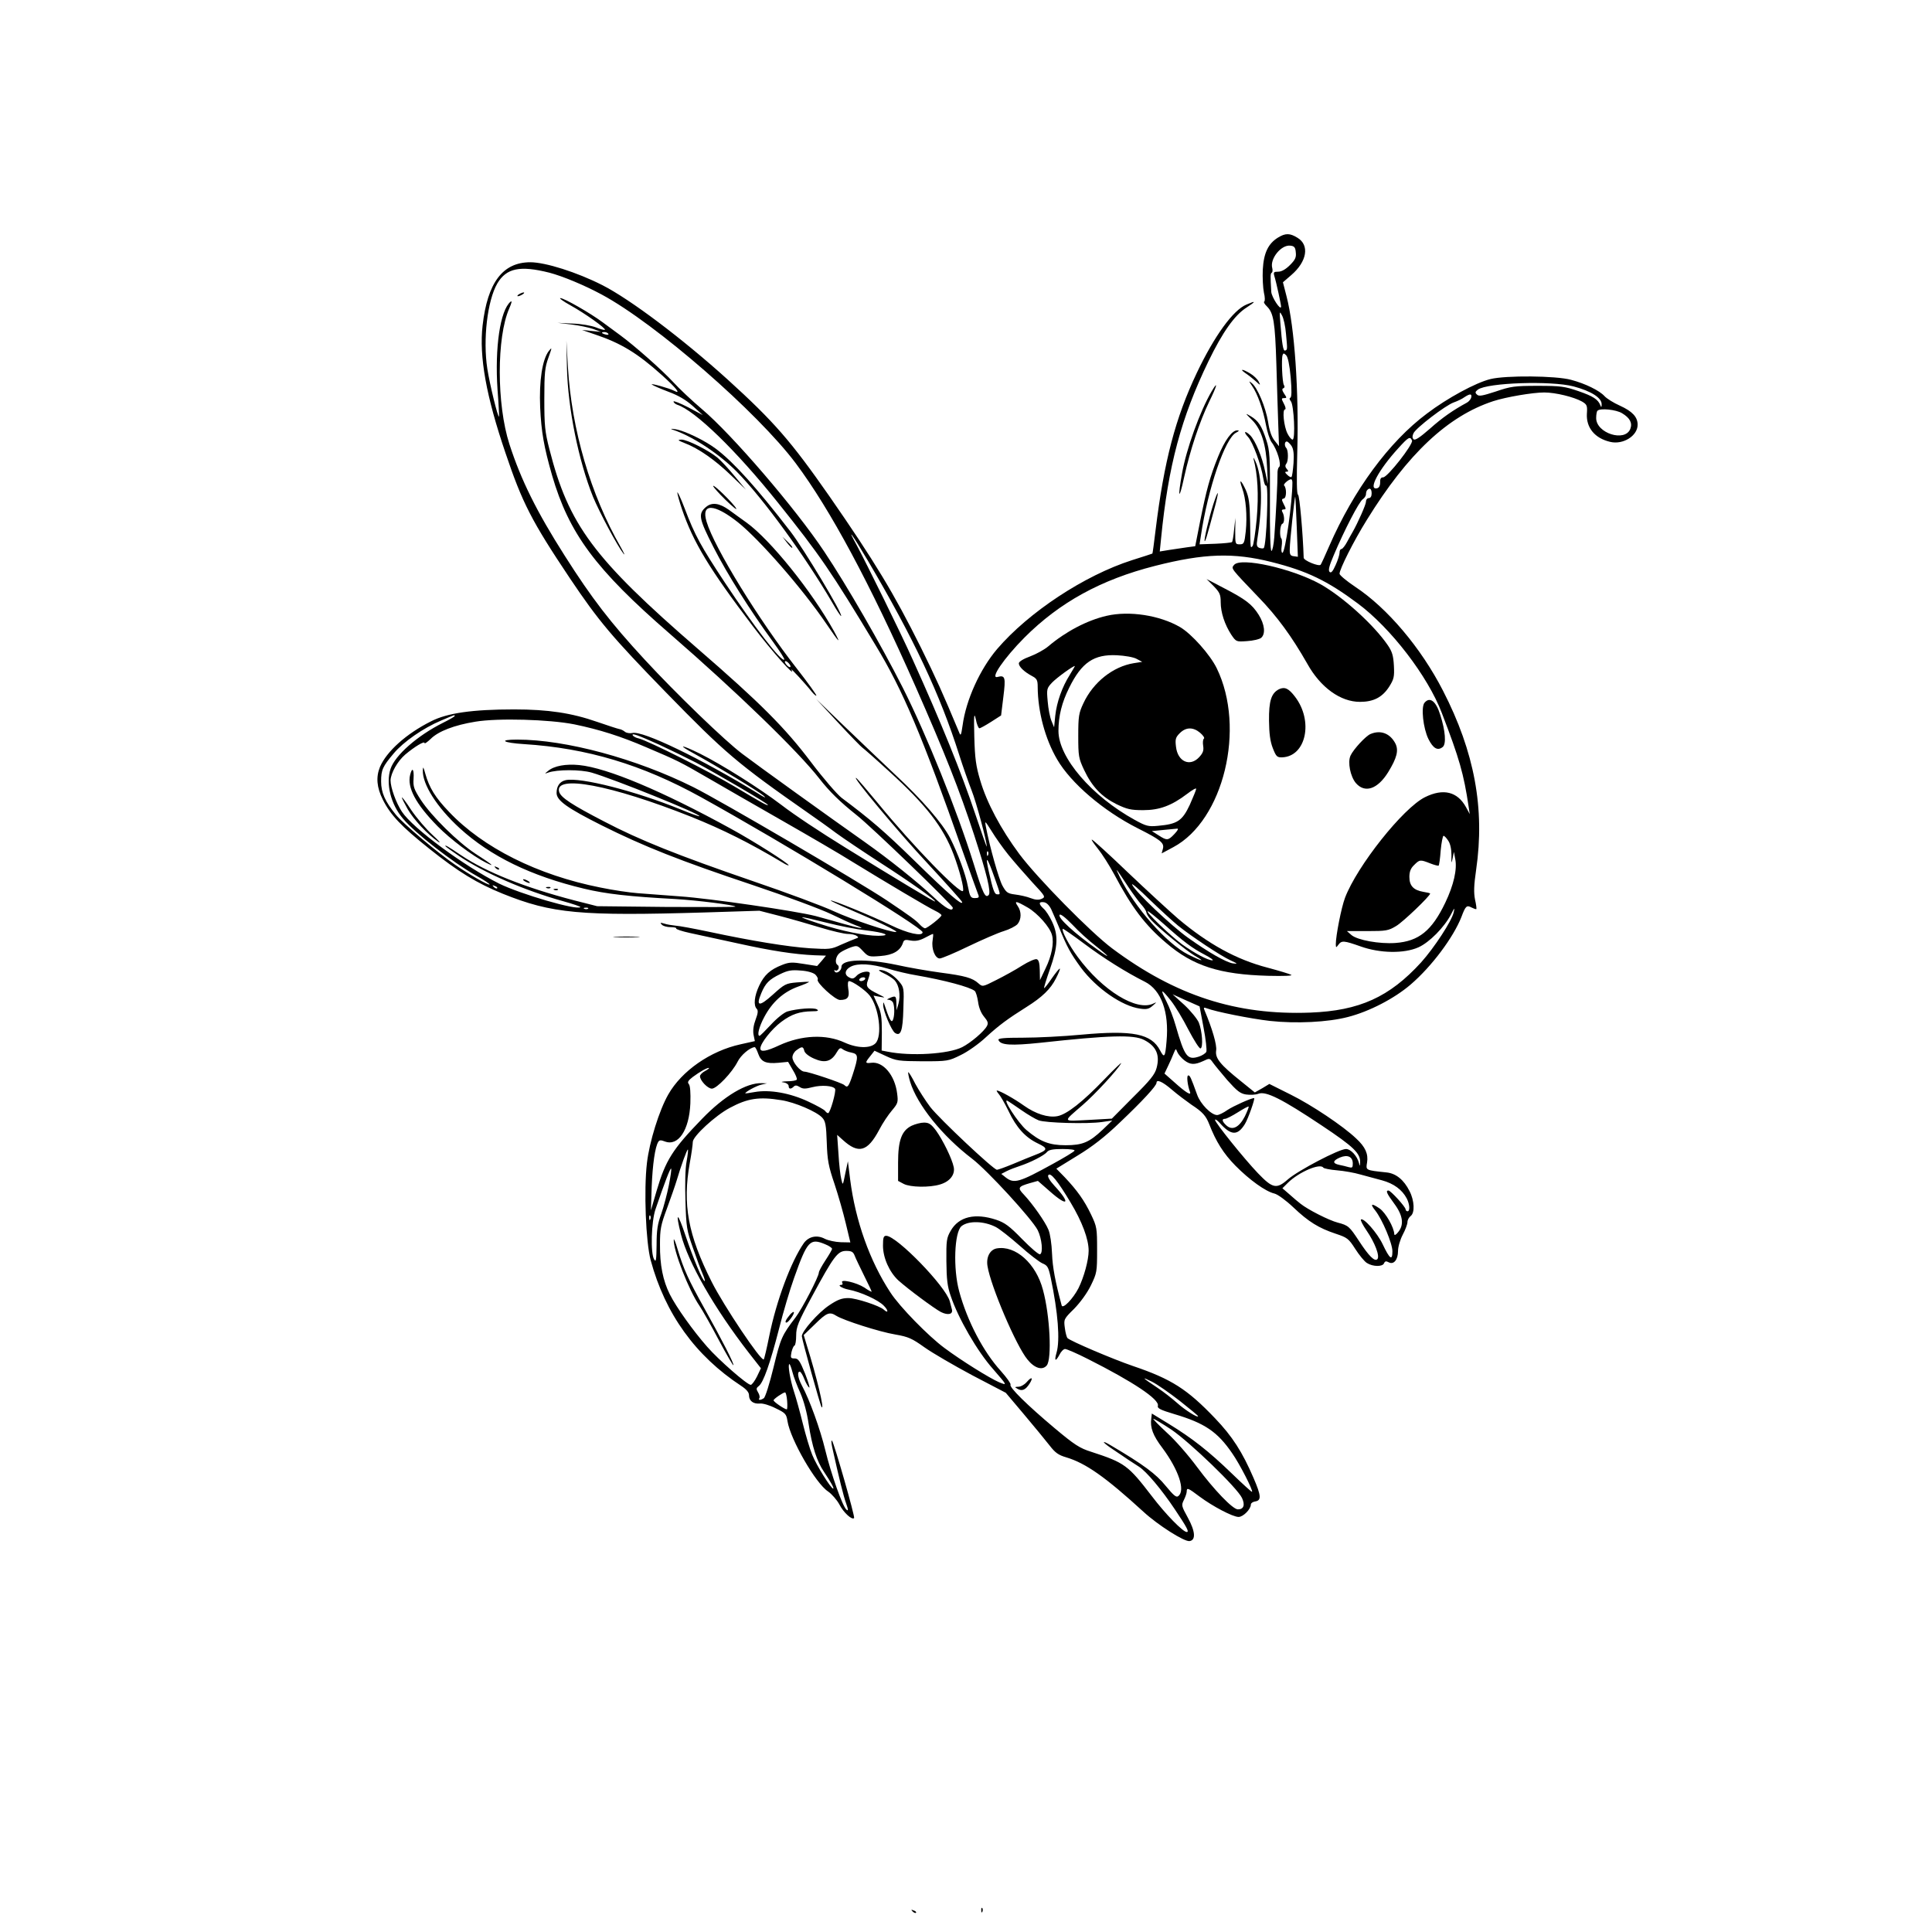<?xml version="1.0" standalone="no"?>
<!DOCTYPE svg PUBLIC "-//W3C//DTD SVG 20010904//EN"
 "http://www.w3.org/TR/2001/REC-SVG-20010904/DTD/svg10.dtd">
<svg version="1.0" xmlns="http://www.w3.org/2000/svg"
 width="1024pt" height="1024pt" viewBox="0 0 1024 1024"
 preserveAspectRatio="xMidYMid meet">
<g transform="translate(0,1024) scale(0.1,-0.1)"
fill="#000000" stroke="none">
<path d="M6774 8981 c-52 -32 -76 -81 -81 -170 -2 -42 1 -97 6 -122 6 -24 6
-45 2 -47 -5 -2 1 -14 14 -26 35 -35 43 -81 50 -306 3 -113 8 -257 10 -320 l4
-115 -23 29 c-16 19 -28 53 -35 101 -13 77 -56 181 -87 205 -16 13 -16 11 2
-15 29 -41 59 -126 74 -208 7 -37 20 -77 29 -90 31 -39 55 -123 40 -133 -5 -3
-9 -20 -8 -37 1 -33 -8 -209 -17 -334 -3 -40 -10 -73 -15 -73 -6 0 -9 106 -8
263 1 238 -1 269 -19 324 -25 77 -43 103 -83 127 -31 18 -30 17 8 -21 48 -48
74 -130 79 -253 l4 -85 -15 68 c-15 75 -52 163 -79 190 -28 27 -38 20 -11 -9
25 -27 70 -149 81 -221 4 -24 10 -40 15 -37 14 8 2 -317 -13 -331 -3 -3 -13
-2 -23 1 -14 6 -16 14 -11 45 29 184 26 338 -10 414 -8 17 -12 23 -10 13 22
-82 28 -189 17 -317 -7 -75 -17 -140 -22 -145 -12 -13 -11 -19 -13 124 -2 104
-6 133 -23 173 -26 56 -38 62 -19 9 20 -55 27 -147 19 -227 -7 -65 -10 -70
-32 -70 -24 0 -24 2 -24 70 l1 70 -7 -62 c-3 -34 -8 -63 -11 -66 -3 -3 -42 -7
-88 -9 l-84 -3 7 45 c37 251 129 519 187 547 15 8 18 12 7 12 -28 2 -68 -53
-103 -140 -43 -106 -62 -177 -95 -342 l-26 -132 -45 -6 c-25 -4 -67 -10 -94
-14 l-49 -8 7 69 c38 386 106 639 251 939 75 155 139 245 202 285 51 33 51 38
0 16 -71 -29 -170 -166 -263 -361 -114 -240 -174 -468 -219 -834 -8 -68 -16
-125 -17 -125 -2 -1 -50 -17 -108 -35 -253 -81 -548 -276 -715 -471 -91 -107
-165 -270 -183 -405 -8 -54 -10 -58 -19 -35 -86 206 -121 284 -203 450 -141
283 -243 453 -484 800 -204 292 -292 394 -541 620 -238 215 -515 424 -663 499
-134 68 -301 121 -381 121 -146 0 -227 -107 -253 -335 -19 -165 19 -375 121
-675 90 -267 139 -362 341 -664 153 -228 224 -312 511 -607 311 -319 376 -375
754 -639 39 -27 104 -73 145 -104 41 -30 147 -101 235 -158 157 -101 297 -200
291 -206 -3 -3 -214 124 -471 283 -141 87 -275 176 -345 230 -116 88 -313 212
-429 270 -104 51 -125 51 -31 0 129 -71 337 -197 368 -223 16 -14 5 -10 -28
11 -302 185 -614 336 -668 322 -13 -3 -31 0 -39 6 -8 7 -22 14 -31 15 -10 2
-62 19 -117 38 -135 47 -259 66 -440 66 -221 0 -354 -19 -440 -63 -132 -66
-236 -160 -271 -242 -22 -54 -17 -109 15 -173 41 -82 98 -142 246 -260 154
-123 254 -184 390 -239 261 -105 409 -119 1075 -99 l285 9 105 -27 c58 -15
156 -43 218 -62 62 -19 128 -34 145 -34 18 0 39 -4 47 -10 12 -7 11 -10 -5
-15 -11 -4 -45 -18 -77 -32 -53 -25 -62 -25 -165 -19 -118 8 -308 39 -533 87
-80 17 -161 32 -180 33 -19 2 -46 6 -60 11 -20 6 -23 5 -12 -6 6 -7 27 -13 46
-13 19 0 33 -3 30 -7 -2 -4 31 -15 73 -24 43 -9 157 -34 253 -55 181 -40 300
-58 407 -63 l61 -2 -23 -28 -24 -27 -70 11 c-61 10 -77 10 -115 -5 -64 -25
-95 -53 -122 -110 -26 -55 -31 -105 -13 -123 8 -8 7 -23 -6 -57 -11 -29 -15
-57 -11 -80 l7 -34 -76 -17 c-160 -35 -312 -141 -383 -266 -48 -84 -100 -251
-113 -363 -17 -144 -6 -420 20 -516 77 -284 237 -506 479 -665 29 -19 42 -35
42 -50 0 -30 23 -47 57 -44 16 2 53 -9 84 -25 52 -25 57 -30 63 -69 16 -97
149 -329 215 -372 20 -14 47 -45 60 -69 22 -43 67 -84 78 -72 6 6 -106 397
-117 410 -5 4 -4 -11 1 -35 37 -167 60 -260 74 -298 12 -35 12 -41 1 -32 -20
17 -81 188 -112 316 -26 108 -83 267 -124 342 -21 40 -26 73 -11 73 5 0 16
-18 24 -39 9 -22 20 -42 26 -45 5 -3 -5 30 -22 74 -27 67 -36 80 -55 80 -21 0
-23 3 -17 33 4 17 11 34 16 35 5 2 9 26 9 54 0 44 10 70 84 207 115 213 136
241 181 241 29 0 37 -5 45 -25 5 -14 28 -61 50 -106 22 -44 40 -82 40 -85 0
-2 -18 7 -39 22 -42 27 -130 47 -117 26 4 -7 2 -12 -4 -12 -25 0 2 -18 37 -25
64 -12 159 -55 188 -86 25 -25 24 -43 -1 -20 -22 20 -146 61 -187 61 -35 0
-57 -8 -103 -39 -58 -39 -144 -137 -144 -163 1 -19 98 -369 105 -376 16 -17
-25 157 -80 332 l-15 50 60 58 c62 61 77 67 113 44 38 -24 228 -85 312 -99 70
-12 89 -21 155 -68 42 -30 156 -96 253 -148 l178 -93 97 -115 c53 -63 114
-137 135 -164 30 -39 47 -51 88 -63 104 -31 209 -105 409 -288 77 -71 217
-160 245 -156 34 5 31 51 -9 124 -34 62 -35 66 -21 94 8 16 15 36 15 45 0 22
7 19 68 -27 70 -52 176 -108 207 -108 24 0 65 41 65 66 0 7 10 14 22 16 35 5
33 30 -8 125 -59 137 -112 220 -204 316 -147 154 -231 208 -435 277 -108 37
-331 132 -347 148 -4 4 -11 29 -14 54 -6 45 -6 47 49 101 33 34 69 83 89 124
32 66 33 72 33 188 0 115 -1 123 -32 188 -36 75 -73 127 -140 198 l-44 45 112
69 c79 48 145 99 225 176 119 113 194 194 194 210 0 20 31 7 82 -37 29 -25 76
-60 103 -79 60 -39 77 -59 95 -105 35 -90 75 -154 138 -218 75 -76 160 -137
207 -148 17 -4 61 -36 100 -73 81 -77 135 -110 225 -140 60 -20 68 -25 103
-80 21 -33 49 -67 62 -75 31 -20 84 -21 91 -1 5 11 11 12 24 5 27 -15 50 13
50 60 0 22 11 59 25 86 14 26 25 56 25 67 0 11 8 25 17 32 23 17 20 82 -6 132
-30 60 -72 94 -122 99 -113 12 -110 11 -103 53 7 45 -9 82 -58 127 -69 66
-237 178 -346 232 l-114 57 -38 -23 -39 -22 -73 59 c-110 88 -138 122 -132
163 5 29 -21 117 -61 212 -7 16 -5 18 11 12 46 -18 231 -55 335 -67 139 -15
307 -7 414 21 113 29 246 98 332 172 112 96 227 251 269 358 22 59 28 64 54
50 12 -6 23 -10 25 -8 2 2 -1 25 -7 51 -7 36 -6 75 6 157 47 323 -8 624 -176
950 -116 226 -294 437 -465 550 -45 30 -82 61 -83 69 0 24 75 174 145 286 216
350 429 550 670 629 68 22 209 46 270 46 60 0 157 -24 200 -48 27 -16 29 -22
26 -65 -4 -74 42 -130 124 -149 68 -16 145 32 145 91 0 41 -28 71 -94 101 -34
15 -70 38 -81 50 -27 30 -102 67 -178 87 -80 22 -346 24 -427 4 -78 -19 -229
-101 -337 -183 -201 -150 -388 -405 -518 -703 -21 -49 -42 -94 -45 -98 -9 -11
-90 22 -90 37 -4 128 -22 332 -30 334 -7 3 -8 75 -4 225 9 323 -14 662 -57
827 l-19 74 44 38 c84 72 98 159 33 198 -40 25 -64 25 -103 1z m94 -79 c3 -26
-3 -39 -31 -67 -23 -23 -45 -35 -62 -35 -24 0 -26 -3 -21 -22 11 -35 36 -152
36 -163 -1 -25 -50 50 -52 78 -5 85 -5 98 3 102 4 3 5 14 2 25 -13 49 48 124
96 118 21 -2 27 -9 29 -36z m-3957 -107 c72 -19 185 -66 278 -116 287 -154
827 -625 1029 -895 183 -245 391 -632 635 -1184 155 -352 232 -546 310 -785
68 -209 91 -305 77 -319 -18 -18 -30 7 -79 165 -89 285 -250 684 -376 934
-116 229 -297 543 -416 721 -153 230 -490 622 -649 756 -52 44 -121 109 -152
143 -58 63 -206 194 -283 250 -22 16 -63 46 -91 67 -66 49 -204 128 -224 128
-8 0 15 -17 53 -38 76 -42 190 -123 183 -130 -3 -2 -24 3 -48 13 -24 9 -78 19
-123 20 l-80 4 75 -9 c41 -5 93 -16 115 -24 l40 -15 -50 5 -50 5 70 -24 c137
-46 225 -100 353 -215 78 -70 104 -104 65 -83 -27 14 -129 42 -118 33 6 -5 45
-22 87 -38 54 -20 93 -43 130 -76 l53 -48 -77 41 c-43 22 -78 36 -78 31 0 -6
9 -13 19 -17 94 -30 313 -242 535 -520 221 -276 283 -366 518 -757 144 -237
247 -482 458 -1083 43 -121 81 -228 85 -237 6 -14 2 -18 -18 -18 -22 0 -26 6
-37 62 -12 65 -54 177 -94 256 -40 78 -150 205 -289 334 -72 68 -196 186 -276
263 l-145 140 118 -127 c65 -70 122 -128 126 -130 4 -2 68 -58 141 -125 198
-180 288 -296 343 -441 32 -85 57 -182 50 -194 -13 -21 -266 239 -450 464 -58
70 -109 130 -115 134 -34 21 226 -291 380 -455 99 -107 181 -198 181 -203 0
-19 -71 42 -250 217 -165 161 -234 220 -390 337 -24 19 -96 102 -161 188 -138
183 -271 316 -599 600 -554 480 -686 658 -788 1059 -24 93 -27 126 -27 266 0
139 3 168 22 220 19 54 20 57 2 35 -35 -46 -52 -159 -46 -299 6 -130 20 -210
63 -360 90 -309 230 -498 623 -839 356 -309 683 -626 794 -769 53 -68 108
-122 197 -193 78 -61 510 -478 510 -491 0 -24 -39 -3 -99 54 -86 81 -240 204
-366 293 -193 136 -571 408 -650 468 -91 68 -353 321 -519 501 -180 195 -279
323 -423 550 -149 234 -232 402 -293 591 -68 211 -68 567 -1 719 13 30 16 43
7 36 -55 -46 -84 -243 -69 -466 6 -77 9 -141 8 -143 -6 -7 -49 170 -62 253
-24 155 0 362 53 453 48 81 120 96 275 57z m3905 -324 c8 -85 8 -85 -5 -89
-10 -3 -16 33 -25 148 -5 61 -4 63 9 38 8 -14 18 -58 21 -97z m-3592 0 c4 -5
-3 -7 -14 -4 -23 6 -26 13 -6 13 8 0 17 -4 20 -9z m3617 -232 c6 -70 5 -105
-2 -107 -6 -3 -5 -9 3 -19 16 -20 25 -203 9 -203 -6 0 -18 14 -27 32 -19 37
-29 128 -13 128 5 0 3 14 -6 30 -14 27 -14 30 1 30 15 0 15 2 0 24 -11 17 -12
26 -4 28 7 3 8 10 3 17 -9 15 -14 138 -7 159 4 11 7 11 19 -1 9 -9 18 -51 24
-118z m1499 -47 c94 -25 151 -61 149 -96 0 -15 -2 -16 -6 -6 -12 33 -39 50
-117 77 -73 25 -94 28 -216 28 -123 0 -143 -3 -222 -30 -71 -23 -90 -27 -100
-16 -11 10 -9 15 5 26 51 37 389 48 507 17z m-542 -58 c-2 -9 -12 -22 -23 -28
-72 -39 -130 -79 -196 -138 -54 -47 -79 -64 -87 -56 -7 7 -7 17 0 32 13 28
170 148 213 163 20 7 45 19 57 28 29 19 40 19 36 -1z m799 -84 c42 -25 56 -52
44 -83 -28 -72 -181 -23 -181 57 0 18 3 36 7 39 14 15 99 6 130 -13z m-1113
-145 c7 -20 -130 -195 -153 -195 -12 0 -17 -8 -16 -27 0 -18 -6 -29 -17 -31
-49 -10 9 98 112 211 55 61 64 66 74 42z m-639 -28 c11 -17 14 -42 11 -91 -3
-37 -7 -71 -11 -74 -3 -3 -13 2 -22 11 -13 12 -14 17 -4 17 11 0 11 3 1 15 -9
10 -9 19 -2 28 11 13 11 71 -1 83 -10 11 -9 34 3 34 5 0 16 -10 25 -23z m5
-194 c0 -105 -38 -373 -53 -373 -5 0 -7 15 -4 34 3 19 2 37 -1 41 -12 11 -8
75 5 79 12 5 12 43 -1 64 -4 7 -1 12 8 12 13 0 13 3 0 28 -12 24 -12 27 1 30
14 3 15 55 1 69 -6 6 23 32 37 33 4 0 7 -8 7 -17z m420 -58 c0 -16 -6 -25 -15
-25 -8 0 -15 -8 -15 -19 0 -15 -43 -112 -71 -161 -5 -8 -18 -32 -29 -52 -11
-21 -25 -38 -30 -38 -6 0 -10 -8 -10 -19 0 -10 -9 -40 -21 -66 -15 -34 -24
-44 -32 -36 -8 8 -2 32 22 88 56 133 135 285 154 297 9 6 17 18 17 27 0 8 3
19 7 22 13 14 23 6 23 -18z m-397 -178 l6 -158 -22 3 c-18 2 -22 9 -21 38 0
39 26 281 29 277 1 -1 5 -73 8 -160z m-2274 -177 c243 -412 383 -709 485
-1031 20 -63 50 -148 66 -189 25 -63 81 -272 80 -297 0 -5 -27 71 -59 167 -76
227 -182 489 -334 825 -60 135 -246 512 -296 605 -58 105 -23 57 58 -80z
m2141 -9 c187 -47 295 -99 456 -219 175 -130 372 -386 446 -581 94 -244 116
-323 142 -496 l6 -40 -20 37 c-45 82 -120 101 -217 53 -117 -58 -360 -365
-424 -533 -20 -53 -49 -202 -49 -247 1 -19 1 -19 14 -2 17 23 29 22 117 -9
103 -37 231 -39 307 -5 58 26 137 106 173 175 18 36 20 37 14 11 -10 -46 -103
-188 -173 -266 -168 -184 -327 -256 -587 -266 -392 -15 -715 90 -1050 340
-115 86 -397 373 -492 500 -98 132 -173 272 -208 392 -22 74 -28 115 -31 230
-3 116 -1 132 8 93 5 -27 14 -48 19 -48 5 0 32 15 62 34 l53 34 12 98 c13 104
10 117 -31 106 -41 -11 33 98 143 209 186 186 405 307 693 380 260 66 415 71
617 20z m-4330 -816 c0 -3 -28 -19 -62 -36 -136 -68 -254 -172 -278 -244 -26
-78 1 -188 66 -264 63 -76 264 -232 386 -301 43 -24 76 -46 73 -48 -5 -6 -107
52 -182 104 -96 66 -275 217 -315 266 -57 70 -78 117 -78 176 0 62 8 79 67
149 51 61 156 134 251 174 75 32 72 31 72 24z m633 -44 c135 -28 246 -63 383
-122 169 -72 175 -75 329 -164 77 -45 255 -147 395 -227 140 -80 305 -176 365
-214 186 -114 405 -244 441 -261 19 -9 34 -20 34 -24 0 -10 -75 -69 -87 -69
-6 0 -18 9 -29 21 -19 21 -49 43 -174 127 -145 97 -879 527 -1025 600 -303
151 -676 252 -934 252 -102 0 -76 -17 37 -24 333 -21 626 -109 937 -281 439
-243 1175 -691 1175 -716 0 -24 -80 -6 -168 37 -100 49 -313 136 -319 131 -1
-2 43 -23 100 -47 150 -64 264 -119 246 -120 -35 0 -231 65 -329 110 -58 27
-251 99 -430 160 -399 137 -601 218 -788 316 -170 88 -228 126 -238 156 -30
95 274 38 699 -131 167 -67 311 -139 485 -243 17 -11 32 -17 32 -14 0 10 -186
128 -305 193 -366 201 -656 323 -805 338 -71 7 -133 -4 -165 -31 -20 -16 -20
-16 0 -9 48 17 172 17 231 0 120 -35 581 -221 571 -231 -2 -2 -47 14 -100 36
-238 97 -531 172 -609 155 -31 -7 -48 -31 -48 -68 0 -40 57 -80 238 -171 226
-113 416 -188 802 -317 179 -60 366 -130 415 -154 50 -24 108 -51 130 -59 63
-23 25 -18 -66 8 -46 13 -112 32 -147 41 -106 27 -558 93 -717 104 -82 6 -184
14 -225 17 -41 3 -131 16 -198 30 -333 66 -622 211 -802 401 -73 76 -105 128
-126 203 -10 36 -12 39 -13 18 -3 -75 75 -197 195 -307 163 -149 378 -254 659
-321 116 -28 241 -42 485 -55 116 -7 309 -31 318 -40 3 -3 -161 -3 -364 -2
l-369 4 -122 31 c-261 68 -467 150 -599 239 -73 49 -84 55 -84 49 0 -2 33 -26
73 -53 134 -90 348 -183 550 -239 54 -15 95 -29 93 -32 -19 -18 -317 69 -431
125 -187 94 -457 293 -515 381 -31 47 -60 128 -60 166 1 38 37 102 78 137 50
42 102 73 102 61 0 -6 15 5 33 22 40 40 125 73 237 91 119 20 392 12 523 -14z
m451 -108 c54 -25 142 -68 195 -95 104 -55 381 -217 381 -224 0 -7 -32 11
-178 98 -131 78 -455 241 -506 254 -15 3 -29 11 -32 16 -9 15 27 2 140 -49z
m1851 -584 c30 -37 87 -102 126 -145 70 -75 72 -78 50 -88 -16 -7 -33 -6 -59
4 -20 8 -57 16 -82 19 -40 5 -47 11 -67 47 -19 35 -67 204 -88 314 -6 32 -4
30 30 -24 20 -33 60 -90 90 -127z m2331 75 c11 -16 17 -45 17 -77 -1 -45 0
-47 6 -17 l7 35 7 -38 c11 -54 -8 -138 -53 -232 -71 -148 -140 -204 -264 -213
-85 -6 -201 15 -233 42 l-24 21 108 0 c99 0 112 2 153 27 36 21 180 159 180
172 0 2 -16 6 -36 9 -52 9 -74 32 -74 79 0 28 7 46 25 63 29 29 32 30 85 9 23
-9 43 -14 45 -12 3 3 8 39 11 81 4 42 11 77 15 77 5 0 16 -12 25 -26z m-2439
-76 c-3 -8 -6 -5 -6 6 -1 11 2 17 5 13 3 -3 4 -12 1 -19z m34 -119 c34 -97 33
-89 14 -89 -14 0 -22 22 -44 120 -21 93 -9 80 30 -31z m-2636 -57 c-3 -3 -11
0 -18 7 -9 10 -8 11 6 5 10 -3 15 -9 12 -12z m2812 -102 c53 -31 119 -105 129
-147 11 -42 -2 -109 -34 -175 l-30 -63 -1 53 c-1 37 -5 54 -16 58 -8 3 -43
-12 -78 -34 -34 -22 -96 -56 -136 -76 -73 -37 -73 -37 -95 -18 -32 29 -71 40
-201 57 -66 9 -171 27 -233 41 -162 34 -292 30 -292 -10 0 -21 -26 -40 -36
-25 -4 7 -3 9 3 6 6 -4 13 0 17 8 3 8 1 17 -4 20 -18 11 -10 50 13 66 12 9 38
21 57 28 33 11 36 10 64 -20 28 -30 32 -31 93 -26 67 5 105 28 119 70 5 16 12
18 41 12 25 -4 45 -1 74 14 22 12 41 21 44 21 2 0 1 -16 -2 -35 -7 -44 13 -95
38 -95 10 0 79 29 151 64 73 35 158 72 188 81 30 9 63 26 73 37 21 25 22 66 1
96 -20 29 -9 28 53 -8z m125 -10 c9 -19 26 -60 39 -90 45 -111 63 -143 119
-220 82 -109 217 -203 313 -216 34 -5 47 -2 67 16 22 19 22 20 3 11 -88 -43
-269 68 -401 247 -46 62 -87 140 -79 149 2 2 52 -33 111 -77 104 -78 225 -154
325 -204 86 -44 128 -160 114 -314 -7 -86 -12 -92 -34 -50 -46 89 -144 109
-417 84 -95 -9 -234 -16 -308 -16 -103 0 -135 -3 -132 -12 10 -28 67 -31 221
-15 366 40 496 44 551 15 64 -33 85 -79 66 -149 -9 -34 -34 -65 -125 -155
l-112 -113 -124 -7 c-141 -7 -138 -14 -31 79 64 55 185 186 204 221 6 10 -34
-28 -88 -84 -114 -119 -200 -187 -250 -196 -49 -9 -115 12 -177 56 -50 36
-129 80 -143 80 -4 0 1 -8 10 -19 9 -10 32 -50 51 -89 42 -89 90 -141 155
-172 57 -27 55 -35 -15 -62 -22 -8 -74 -30 -115 -47 -41 -17 -80 -31 -86 -31
-18 0 -303 268 -353 332 -25 33 -61 89 -80 124 -18 36 -35 63 -37 61 -2 -2 2
-25 10 -51 37 -121 169 -286 329 -408 82 -63 316 -318 347 -378 22 -44 30
-122 12 -128 -7 -2 -49 34 -95 81 -67 69 -92 87 -137 102 -112 37 -198 17
-241 -58 -22 -38 -24 -52 -23 -162 1 -95 5 -133 23 -184 39 -117 141 -294 225
-388 76 -88 76 -87 31 -69 -49 21 -199 114 -290 182 -84 62 -237 218 -286 294
-109 166 -185 379 -213 598 l-12 97 -14 -65 c-13 -65 -13 -65 -21 -30 -5 19
-12 80 -15 135 l-7 100 29 -26 c84 -77 132 -64 194 53 18 35 49 81 68 103 31
37 33 43 27 89 -12 98 -75 171 -137 163 -34 -4 -34 0 -5 36 l22 28 60 -28 c56
-26 69 -27 195 -28 133 0 137 1 202 33 36 17 97 60 134 95 70 64 115 97 215
160 83 52 127 95 155 150 14 27 24 51 21 53 -2 2 -21 -21 -42 -51 -21 -31 -39
-54 -41 -52 -2 2 12 47 31 101 42 118 45 179 11 251 -13 28 -33 59 -45 69 -27
25 -27 38 2 34 14 -2 28 -16 39 -38z m-2455 4 c-3 -3 -12 -4 -19 -1 -8 3 -5 6
6 6 11 1 17 -2 13 -5z m2691 -198 c76 -60 82 -72 10 -20 -124 88 -212 169
-202 185 4 7 29 -12 68 -52 33 -36 89 -86 124 -113z m-1425 123 c67 -17 159
-35 206 -40 101 -12 140 -28 67 -29 -71 0 -195 25 -316 65 -131 43 -116 44 43
4z m323 -243 c43 -13 111 -29 149 -35 150 -26 285 -62 311 -83 6 -4 14 -31 18
-58 4 -31 16 -60 32 -79 20 -24 23 -34 15 -49 -15 -29 -86 -89 -131 -112 -73
-37 -273 -49 -396 -24 l-31 6 1 96 c0 80 -3 105 -22 146 l-22 49 32 -6 c33 -6
33 -6 -7 14 -59 29 -68 40 -55 73 5 15 10 32 10 37 0 17 -49 9 -69 -12 -16
-17 -23 -19 -41 -9 -27 14 -22 41 10 57 38 19 108 15 196 -11z m-385 -31 c10
-10 16 -22 13 -27 -9 -15 92 -108 118 -108 41 0 52 14 44 59 -4 26 -2 41 4 41
18 0 87 -48 109 -76 50 -63 69 -216 31 -254 -28 -28 -97 -26 -163 4 -99 46
-228 40 -346 -14 -68 -32 -101 -38 -101 -17 0 27 60 103 111 141 55 41 97 55
164 56 30 0 36 3 25 10 -16 11 -105 4 -157 -11 -18 -6 -56 -36 -87 -70 -30
-32 -57 -59 -60 -59 -15 0 -3 48 25 100 42 79 101 132 177 160 34 12 61 24 60
26 -2 1 -31 0 -65 -3 -58 -5 -65 -9 -127 -65 -72 -65 -91 -63 -61 8 22 53 42
73 100 101 41 20 61 23 108 19 36 -2 66 -11 78 -21z m264 -25 c-3 -5 -13 -10
-21 -10 -8 0 -12 5 -9 10 3 6 13 10 21 10 8 0 12 -4 9 -10z m1622 -115 c22
-28 63 -96 92 -153 30 -57 58 -101 64 -99 15 5 9 92 -9 137 -8 19 -42 61 -76
93 l-63 57 71 -32 72 -32 21 -112 c12 -62 18 -119 15 -128 -3 -8 -21 -20 -39
-26 -62 -20 -76 -2 -124 165 -11 39 -33 97 -49 128 -35 69 -28 69 25 2z
m-2188 -281 c15 -42 40 -53 107 -47 l51 5 25 -43 c15 -24 24 -47 21 -51 -2 -5
-25 -9 -51 -9 -29 -1 -37 -4 -19 -6 15 -2 27 -11 27 -19 0 -17 12 -18 27 -3 8
8 16 7 31 -2 17 -11 30 -11 69 -1 47 12 108 8 119 -9 7 -12 -26 -129 -37 -129
-4 0 -11 5 -15 11 -4 7 -44 29 -89 50 -97 46 -206 65 -285 51 -27 -5 -50 -8
-50 -7 0 8 59 40 85 46 l30 7 -27 1 c-81 3 -200 -68 -316 -188 -158 -163 -194
-220 -242 -383 l-30 -103 4 125 c5 120 18 211 35 238 6 10 14 10 35 2 71 -27
129 60 135 202 2 56 -1 94 -8 102 -9 10 -4 19 21 38 38 28 73 48 85 48 4 -1
-4 -8 -19 -16 -16 -8 -28 -21 -28 -28 0 -23 41 -66 63 -66 26 0 107 85 136
142 17 35 65 76 91 78 4 0 12 -16 19 -36z m244 16 c3 -12 24 -29 52 -41 56
-25 91 -16 119 32 14 24 20 28 32 18 8 -6 29 -15 47 -18 37 -8 38 -19 6 -118
-21 -63 -27 -71 -44 -54 -11 11 -190 71 -211 71 -22 0 -64 50 -64 76 0 13 10
30 22 38 29 21 35 20 41 -4z m2013 -49 c32 -25 55 -26 101 -5 33 16 35 16 51
-7 9 -13 44 -55 77 -94 51 -57 68 -71 99 -76 21 -3 51 -2 66 4 40 15 125 -28
335 -168 171 -114 206 -148 204 -197 -1 -20 -2 -21 -6 -3 -10 39 -44 75 -69
75 -37 0 -254 -114 -308 -161 -60 -53 -81 -48 -158 32 -73 76 -228 269 -228
283 0 6 11 -1 24 -15 60 -68 95 -70 134 -7 17 27 56 138 49 138 -16 0 -111
-43 -141 -63 -21 -15 -46 -27 -55 -27 -31 0 -89 59 -106 108 -34 94 -38 102
-47 102 -10 0 -4 -52 9 -87 9 -23 -23 -3 -84 52 l-51 45 19 40 c11 22 24 53
30 68 11 26 11 26 19 6 5 -12 21 -31 36 -43z m-2136 -212 c73 -11 189 -61 218
-93 17 -18 21 -39 24 -131 3 -94 9 -126 41 -220 20 -60 47 -155 60 -210 l24
-100 -51 1 c-28 1 -66 9 -84 18 -41 22 -85 13 -111 -22 -68 -97 -146 -306
-184 -494 -13 -65 -26 -120 -29 -123 -13 -13 -212 284 -276 411 -126 250 -155
411 -116 630 9 49 16 99 16 112 1 30 119 139 196 180 95 51 156 60 272 41z
m1275 -54 c33 -23 74 -47 90 -53 36 -14 259 -20 335 -9 l55 8 -51 -49 c-71
-67 -107 -82 -196 -82 -86 0 -135 19 -207 80 -45 38 -133 174 -100 155 8 -5
41 -27 74 -50z m1183 -32 c-30 -58 -66 -77 -98 -48 -23 21 -26 35 -7 35 7 0
37 15 67 34 30 19 56 33 58 31 2 -2 -7 -25 -20 -52z m-2959 -239 c-7 -35 -9
-121 -6 -209 4 -140 7 -157 40 -250 19 -55 42 -117 51 -137 9 -21 14 -38 11
-38 -11 0 -61 121 -101 239 -43 129 -56 133 -25 9 38 -150 177 -392 359 -627
l65 -83 -21 -44 c-12 -24 -27 -44 -33 -44 -19 0 -171 133 -231 202 -74 84
-164 210 -198 278 -36 72 -53 154 -52 265 0 79 4 102 37 190 20 55 44 123 52
150 22 75 55 166 59 162 2 -2 -1 -30 -7 -63z m2056 57 c-3 -6 -55 -37 -115
-70 -178 -98 -205 -106 -249 -72 l-24 19 29 15 c16 8 47 20 69 27 55 18 129
55 144 74 10 12 32 16 83 16 41 0 67 -4 63 -9z m1475 -68 c0 -22 -3 -24 -22
-19 -13 4 -35 9 -50 12 -37 8 -35 22 4 39 41 17 68 4 68 -32z m-156 -22 c3 -4
36 -11 73 -14 37 -3 93 -13 123 -22 30 -8 82 -22 115 -31 62 -17 106 -49 131
-96 16 -31 18 -68 4 -68 -5 0 -10 5 -10 10 0 13 -79 100 -91 100 -16 0 -9 -16
31 -70 46 -62 53 -112 20 -151 -11 -14 -19 -18 -20 -11 -1 36 -46 115 -78 137
-44 30 -52 25 -22 -12 37 -48 90 -173 90 -215 0 -52 -14 -42 -52 38 -28 59
-102 143 -115 130 -3 -3 10 -29 30 -58 44 -64 72 -137 57 -152 -14 -14 -45 17
-96 95 -52 79 -57 84 -114 99 -46 12 -157 68 -197 100 -12 9 -39 32 -59 50
l-37 32 29 29 c58 57 172 106 188 80z m-3469 -93 c-9 -45 -27 -114 -40 -151
-20 -54 -25 -88 -25 -165 -1 -81 -3 -94 -13 -77 -20 32 -15 200 7 265 49 144
79 221 83 216 3 -2 -3 -42 -12 -88z m2129 -91 c62 -103 96 -195 96 -256 0 -50
-25 -141 -54 -199 -29 -56 -83 -112 -89 -91 -34 127 -48 200 -51 274 -2 52
-10 106 -19 127 -17 42 -84 137 -130 186 -35 36 -31 43 31 61 l43 12 63 -55
c97 -86 113 -66 24 30 -24 26 -37 48 -32 55 11 18 50 -30 118 -144z m-2227
-89 c-3 -8 -6 -5 -6 6 -1 11 2 17 5 13 3 -3 4 -12 1 -19z m1832 -42 c19 -10
75 -54 125 -98 50 -45 105 -87 121 -94 27 -11 32 -20 44 -76 39 -186 50 -331
31 -397 -13 -45 -6 -51 15 -12 8 17 22 31 30 31 9 0 64 -24 123 -54 236 -119
378 -213 369 -247 -4 -13 13 -22 87 -44 162 -48 229 -94 307 -208 40 -57 112
-198 105 -204 -2 -2 -50 42 -107 97 -122 118 -210 187 -334 263 l-90 55 -3
-26 c-7 -49 9 -91 60 -158 85 -115 121 -223 84 -253 -11 -10 -24 1 -68 54 -50
62 -117 112 -290 214 -57 34 -46 16 15 -24 28 -19 63 -42 77 -52 14 -9 40 -26
57 -37 39 -25 120 -121 190 -226 65 -97 77 -120 63 -120 -20 0 -113 95 -185
190 -126 164 -143 177 -321 235 -61 19 -89 37 -195 126 -144 121 -242 217
-233 230 3 5 -20 37 -51 72 -93 102 -178 264 -221 422 -33 120 -26 314 12 346
37 30 119 28 183 -5z m-905 -91 c20 -8 36 -19 36 -24 0 -5 -16 -32 -35 -61
-19 -29 -35 -58 -35 -65 0 -21 -88 -191 -123 -237 -74 -97 -79 -110 -117 -265
-21 -86 -44 -160 -52 -164 -18 -12 -31 -11 -23 1 3 5 0 19 -7 30 -11 18 -10
23 4 34 24 18 60 120 107 303 22 88 58 209 80 270 70 197 84 212 165 178z
m-174 -677 c6 -24 25 -74 42 -111 19 -44 35 -104 44 -165 18 -118 43 -197 82
-254 34 -51 55 -88 48 -88 -12 0 -90 126 -111 179 -13 31 -35 106 -50 166 -15
61 -36 137 -47 170 -20 61 -34 145 -24 145 3 0 10 -19 16 -42z m2053 -153 c53
-42 97 -78 97 -81 0 -11 -69 32 -111 70 -26 23 -73 60 -105 81 -81 54 -88 61
-29 32 28 -14 94 -60 148 -102z m-2081 0 c2 -25 1 -45 -2 -45 -11 0 -70 40
-70 48 0 7 49 41 61 42 4 0 9 -20 11 -45z m2036 -152 c99 -67 350 -309 375
-363 17 -37 9 -60 -22 -60 -27 0 -126 103 -216 224 -45 61 -117 144 -161 183
-43 40 -75 73 -71 73 5 0 48 -26 95 -57z"/>
<path d="M2750 8680 c-8 -5 -10 -10 -5 -10 6 0 17 5 25 10 8 5 11 10 5 10 -5
0 -17 -5 -25 -10z"/>
<path d="M3005 8290 c5 -213 61 -491 138 -683 34 -82 130 -262 162 -302 9 -11
2 5 -15 35 -160 279 -260 621 -280 955 l-8 140 3 -145z"/>
<path d="M3570 7961 c102 -34 245 -129 337 -223 139 -142 357 -441 503 -690
24 -42 46 -75 48 -73 10 10 -198 356 -267 446 -183 237 -301 368 -396 440 -60
45 -166 96 -215 104 -28 4 -30 3 -10 -4z"/>
<path d="M3630 7891 c73 -28 160 -89 244 -170 l79 -76 -59 71 c-32 39 -73 83
-91 98 -47 39 -160 96 -191 96 -23 -1 -20 -4 18 -19z"/>
<path d="M3780 7664 c0 -5 30 -39 66 -74 37 -36 62 -56 56 -45 -14 26 -122
132 -122 119z"/>
<path d="M3590 7629 c0 -8 11 -47 24 -86 60 -177 146 -319 377 -623 99 -131
231 -279 204 -230 -9 16 75 -75 108 -117 11 -13 21 -22 24 -20 2 3 -44 67
-104 144 -200 255 -438 642 -478 778 -30 99 39 97 166 -3 114 -91 341 -350
470 -540 68 -100 80 -112 39 -37 -117 211 -337 484 -463 575 -27 19 -69 50
-94 68 -51 36 -90 41 -121 15 -43 -37 -38 -61 40 -214 73 -143 194 -335 316
-502 35 -48 62 -90 59 -93 -14 -15 -158 171 -317 411 -125 190 -157 247 -211
390 -21 55 -39 93 -39 84z m600 -921 c0 -6 -7 -5 -15 2 -8 7 -15 17 -15 22 0
6 7 5 15 -2 8 -7 15 -17 15 -22z"/>
<path d="M4171 7364 c13 -17 26 -30 28 -27 3 2 -8 16 -24 31 l-28 27 24 -31z"/>
<path d="M6541 7246 c-17 -20 -19 -16 129 -171 100 -103 177 -209 259 -353 70
-126 176 -202 279 -202 72 0 118 24 154 79 26 41 29 53 26 112 -3 54 -9 75
-33 110 -75 109 -238 256 -357 323 -150 83 -422 144 -457 102z"/>
<path d="M6433 7133 c32 -33 37 -45 37 -85 0 -54 21 -118 56 -172 26 -38 26
-38 84 -34 32 2 65 10 74 17 25 21 19 72 -13 123 -35 55 -68 81 -186 142 l-90
47 38 -38z"/>
<path d="M5865 6976 c-104 -24 -217 -84 -308 -161 -21 -18 -65 -42 -97 -54
-36 -13 -60 -28 -60 -37 0 -17 27 -44 68 -66 28 -15 32 -22 32 -60 1 -130 39
-274 103 -383 73 -126 245 -273 427 -365 121 -61 141 -77 134 -107 l-7 -26 62
33 c266 142 385 630 230 948 -35 72 -133 182 -194 218 -108 63 -270 88 -390
60z m159 -228 l30 -16 -45 -7 c-110 -18 -215 -101 -267 -213 -24 -51 -27 -68
-27 -172 0 -108 2 -119 31 -181 42 -89 93 -142 171 -181 56 -27 76 -32 142
-32 87 0 151 24 234 87 26 20 47 32 47 26 0 -6 -16 -44 -34 -85 -40 -85 -66
-102 -168 -111 -51 -5 -63 -2 -123 31 -229 126 -405 331 -405 472 0 79 18 151
57 229 66 134 131 178 253 172 41 -2 88 -10 104 -19z m-354 -85 c-41 -65 -69
-144 -77 -217 l-6 -61 -14 34 c-8 19 -17 65 -20 103 -6 66 -5 70 23 100 24 25
110 88 121 88 1 0 -11 -21 -27 -47z m691 -307 c16 -14 25 -27 20 -31 -5 -3 -7
-20 -4 -38 4 -25 -1 -38 -21 -60 -49 -53 -114 -24 -123 55 -5 40 -2 50 20 72
33 33 71 33 108 2z m-136 -536 c-34 -36 -40 -36 -85 -7 l-35 22 60 6 c33 3 66
6 74 7 9 1 3 -10 -14 -28z"/>
<path d="M6779 6587 c-41 -21 -54 -62 -53 -167 1 -69 6 -109 20 -145 18 -46
23 -50 51 -49 126 6 165 193 67 321 -34 45 -55 54 -85 40z"/>
<path d="M7550 6515 c-19 -23 -7 -135 21 -192 25 -50 49 -64 76 -42 19 16 14
85 -13 169 -23 75 -56 99 -84 65z"/>
<path d="M7265 6350 c-25 -9 -92 -82 -107 -115 -16 -35 -1 -110 28 -145 48
-56 116 -33 172 58 46 75 56 115 38 151 -28 54 -78 73 -131 51z"/>
<path d="M5818 5743 c22 -27 61 -88 88 -138 92 -174 163 -268 274 -362 143
-123 285 -168 542 -175 83 -2 131 0 122 5 -9 5 -65 22 -125 38 -166 43 -316
126 -474 259 -44 38 -163 147 -265 244 -101 97 -188 176 -193 176 -4 0 10 -21
31 -47z m161 -202 c24 -36 55 -78 69 -94 14 -15 27 -34 28 -43 1 -9 13 -27 26
-41 40 -44 187 -163 231 -189 60 -34 38 -30 -36 7 -113 57 -285 252 -361 409
-28 58 -26 56 43 -49z m266 -208 c71 -57 226 -160 277 -183 39 -18 40 -20 12
-16 -37 6 -130 59 -239 137 -89 64 -275 240 -294 279 -7 14 33 -20 90 -76 57
-55 127 -119 154 -141z m-76 9 c105 -94 149 -127 216 -162 31 -16 50 -30 41
-30 -24 0 -92 36 -161 85 -60 44 -197 175 -181 175 5 0 43 -31 85 -68z"/>
<path d="M2174 6134 c-17 -68 29 -155 146 -274 67 -68 184 -156 255 -192 54
-27 35 -11 -55 47 -93 61 -234 200 -290 286 -36 56 -41 70 -38 112 3 50 -7 64
-18 21z"/>
<path d="M2130 6013 c0 -4 14 -32 31 -62 33 -57 105 -133 161 -172 18 -12 5 4
-29 35 -34 31 -85 91 -113 132 -27 42 -50 72 -50 67z"/>
<path d="M2627 5639 c7 -7 15 -10 18 -7 3 3 -2 9 -12 12 -14 6 -15 5 -6 -5z"/>
<path d="M2780 5570 c8 -5 20 -10 25 -10 6 0 3 5 -5 10 -8 5 -19 10 -25 10 -5
0 -3 -5 5 -10z"/>
<path d="M2898 5533 c7 -3 16 -2 19 1 4 3 -2 6 -13 5 -11 0 -14 -3 -6 -6z"/>
<path d="M2938 5523 c7 -3 16 -2 19 1 4 3 -2 6 -13 5 -11 0 -14 -3 -6 -6z"/>
<path d="M4831 4273 c-52 -26 -71 -77 -71 -195 l0 -97 30 -16 c35 -18 136 -20
192 -3 52 15 81 52 73 92 -9 45 -58 144 -94 194 -26 34 -37 42 -64 42 -17 0
-47 -8 -66 -17z"/>
<path d="M4680 3638 c0 -65 34 -140 81 -184 51 -46 190 -149 226 -168 38 -19
66 -12 58 15 -3 11 -8 29 -11 42 -22 80 -282 347 -337 347 -14 0 -17 -10 -17
-52z"/>
<path d="M4685 5081 c22 -10 48 -27 58 -38 23 -27 31 -79 19 -123 l-10 -35 -1
38 c-1 39 -4 41 -36 27 -16 -7 -16 -9 -4 -9 9 -1 20 -8 23 -17 9 -23 7 -77 -3
-93 -8 -12 -19 10 -45 89 -3 10 -5 8 -5 -6 -1 -29 44 -137 63 -149 30 -19 41
10 44 128 4 111 3 114 -23 145 -30 36 -74 62 -102 61 -10 0 0 -8 22 -18z"/>
<path d="M3571 3670 c-3 -56 79 -268 137 -352 16 -24 62 -105 102 -181 40 -75
75 -135 77 -133 6 5 -58 130 -155 304 -83 149 -108 203 -141 312 -10 36 -20
58 -20 50z"/>
<path d="M5282 3623 c-35 -7 -56 -46 -48 -94 17 -106 152 -423 212 -495 37
-46 79 -59 102 -31 28 33 17 265 -20 400 -37 141 -146 238 -246 220z"/>
<path d="M5442 2915 c-12 -14 -32 -25 -44 -25 -21 -1 -21 -2 -5 -11 24 -14 42
-6 63 26 22 34 13 41 -14 10z"/>
<path d="M4188 3273 c-23 -27 -30 -43 -20 -43 11 0 46 50 39 56 -2 2 -11 -4
-19 -13z"/>
<path d="M6600 8263 c14 -9 38 -28 54 -42 27 -25 28 -25 17 -3 -7 13 -27 32
-44 42 -39 24 -61 27 -27 3z"/>
<path d="M6422 8166 c-62 -106 -134 -305 -157 -435 -24 -133 -16 -147 11 -21
32 145 82 295 133 401 42 85 49 116 13 55z"/>
<path d="M6431 7568 c-23 -72 -51 -191 -46 -196 2 -2 8 13 14 35 6 21 22 78
35 128 29 104 27 125 -3 33z"/>
<path d="M3263 5273 c31 -2 83 -2 115 0 31 2 5 3 -58 3 -63 0 -89 -1 -57 -3z"/>
<path d="M5201 114 c0 -11 3 -14 6 -6 3 7 2 16 -1 19 -3 4 -6 -2 -5 -13z"/>
<path d="M4837 109 c7 -7 15 -10 18 -7 3 3 -2 9 -12 12 -14 6 -15 5 -6 -5z"/>
</g>
</svg>
